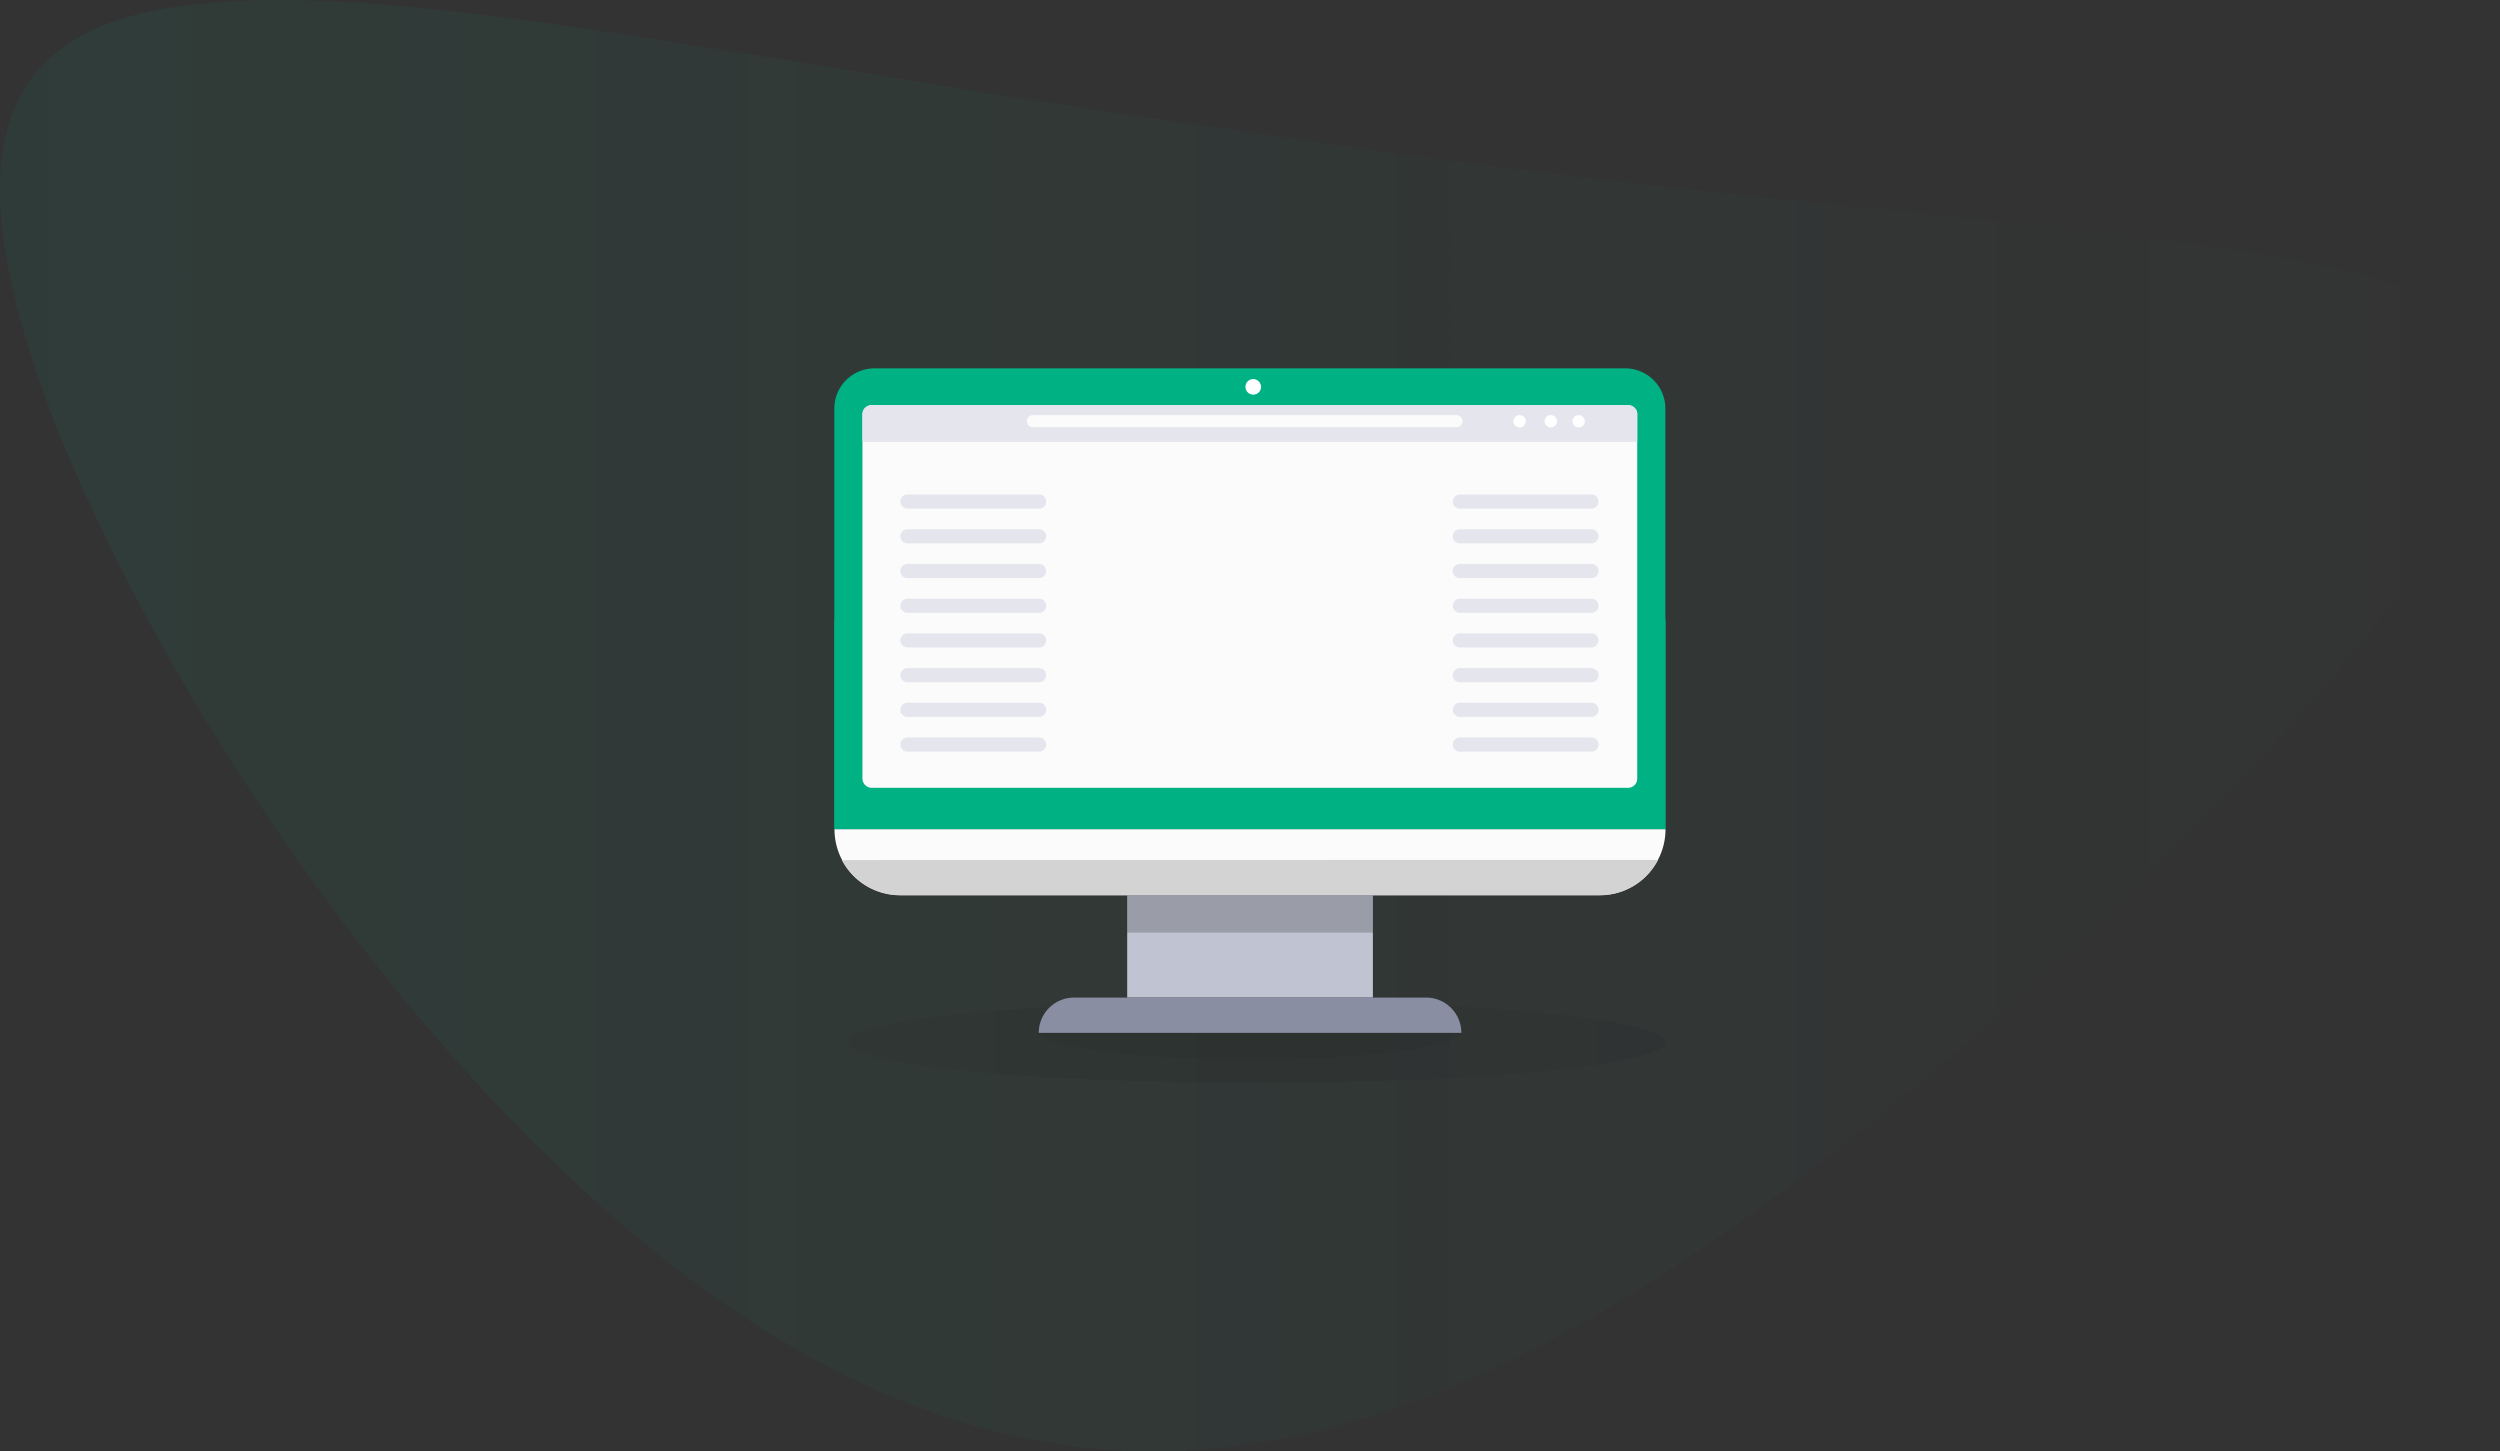 <svg viewBox="0 0 621.63 360.89" xmlns="http://www.w3.org/2000/svg" xmlns:xlink="http://www.w3.org/1999/xlink"><rect x="0" y="0" width="621.63" height="360.89" fill="#333333" stroke="none"/><linearGradient id="a" gradientTransform="matrix(-1 0 0 -1 1344.64 1283.41)" gradientUnits="userSpaceOnUse" x1="723.01" x2="1344.64" y1="1102.96" y2="1102.96"><stop offset="0" stop-color="#00b283" stop-opacity="0"/><stop offset="1" stop-color="#00b283"/></linearGradient><path d="m13 103.53c-24.71-65.79-15.33-98.26 38.13-102.64 51.87-5.64 147.87 16.8 259.68 31.94 111.84 17.58 207.8 22 259.68 31.85 53.47 9.9 62.85 25.25 38.16 65.75-25.23 39.06-76.1 91.65-128.94 136.83-53.88 45.16-109.72 82.91-168.9 91.81s-115.01-15.39-168.89-66.07c-52.84-49.39-103.72-125.12-128.92-189.47z" fill="url(#a)" opacity=".07"/><ellipse cx="312.51" cy="259.13" opacity=".05" rx="101.65" ry="10.17"/><ellipse cx="310.98" cy="256.21" opacity=".05" rx="52.87" ry="7.24"/><path d="m414.1 101.59v104.61h-206.64v-104.61a10 10 0 0 1 10-10h186.64a10 10 0 0 1 10 10z" fill="#00b283"/><path d="m207.5 154.08h206.63v52.15h-206.63z" fill="#00b283"/><path d="m407.1 103v90.63a2.25 2.25 0 0 1 -2.25 2.25h-188.14a2 2 0 0 1 -1.26-.41 2.29 2.29 0 0 1 -1-1.87v-90.6a2.24 2.24 0 0 1 2.24-2.24h188.16a2.22 2.22 0 0 1 1.87 1 2 2 0 0 1 .38 1.24z" fill="#fbfbfb"/><path d="m414.13 206.2a16.17 16.17 0 0 1 -1.87 7.58 17.3 17.3 0 0 1 -2.92 4 16.31 16.31 0 0 1 -11.56 4.79h-173.93a16.36 16.36 0 0 1 -16.35-16.37z" fill="#fbfbfb"/><path d="m412.29 213.82a16.75 16.75 0 0 1 -2.92 4 16.28 16.28 0 0 1 -11.56 4.8h-174a16.32 16.32 0 0 1 -14.48-8.77z" fill="#d3d3d3"/><path d="m280.28 222.55h61.09v25.5h-61.09z" fill="#c0c3d2"/><path d="m280.28 222.55h61.09v9.35h-61.09z" opacity=".2"/><path d="m363.37 256.82h-105.08a8.77 8.77 0 0 1 8.77-8.77h87.57a8.76 8.76 0 0 1 8.74 8.77z" fill="#898ea2"/><path d="m407.1 103v6.87h-192.63v-6.87a2.24 2.24 0 0 1 2.24-2.24h188.14a2.2 2.2 0 0 1 2.25 2.15z" fill="#e5e5ed"/><path d="m362.18 106.21h-105.39a1.49 1.49 0 0 1 -1.49-1.49 1.51 1.51 0 0 1 1.49-1.5h105.39a1.52 1.52 0 0 1 1.5 1.5 1.5 1.5 0 0 1 -1.5 1.49z" fill="#fbfbfb"/><path d="m379.38 104.75a1.53 1.53 0 1 1 -1.53-1.53 1.52 1.52 0 0 1 1.53 1.53z" fill="#fff"/><path d="m387.14 104.75a1.53 1.53 0 1 1 -1.53-1.53 1.55 1.55 0 0 1 1.53 1.53z" fill="#fff"/><path d="m394.07 104.75a1.53 1.53 0 1 1 -1.53-1.53 1.52 1.52 0 0 1 1.53 1.53z" fill="#fff"/><path d="m313.57 96.19a1.94 1.94 0 1 1 -2-1.94h.05a2 2 0 0 1 1.95 1.94z" fill="#fff"/><g fill="#e5e5ed"><path d="m258.36 126.48h-32.71a1.77 1.77 0 0 1 -1.77-1.75 1.77 1.77 0 0 1 1.75-1.77h32.73a1.75 1.75 0 0 1 1.76 1.75 1.75 1.75 0 0 1 -1.74 1.77z"/><path d="m258.36 135.11h-32.71a1.75 1.75 0 0 1 -1.77-1.74 1.76 1.76 0 0 1 1.75-1.77h32.73a1.74 1.74 0 0 1 1.76 1.74 1.74 1.74 0 0 1 -1.74 1.76z"/><path d="m258.36 143.75h-32.71a1.77 1.77 0 0 1 -1.77-1.75 1.77 1.77 0 0 1 1.75-1.77h32.73a1.75 1.75 0 0 1 1.76 1.75 1.75 1.75 0 0 1 -1.74 1.77z"/><path d="m258.36 152.38h-32.71a1.75 1.75 0 0 1 -1.77-1.74 1.76 1.76 0 0 1 1.75-1.77h32.73a1.74 1.74 0 0 1 1.76 1.74 1.74 1.74 0 0 1 -1.74 1.76z"/><path d="m258.36 161h-32.71a1.77 1.77 0 0 1 -1.77-1.75 1.77 1.77 0 0 1 1.75-1.77h32.73a1.75 1.75 0 0 1 1.76 1.75 1.78 1.78 0 0 1 -1.76 1.77z"/><path d="m258.36 169.65h-32.71a1.75 1.75 0 0 1 -1.77-1.74 1.77 1.77 0 0 1 1.75-1.77h32.73a1.74 1.74 0 0 1 1.76 1.74 1.76 1.76 0 0 1 -1.76 1.77z"/><path d="m258.36 178.25h-32.71a1.75 1.75 0 0 1 -1.77-1.74 1.77 1.77 0 0 1 1.75-1.77h32.73a1.74 1.74 0 0 1 1.76 1.74 1.74 1.74 0 0 1 -1.74 1.76z"/><path d="m258.36 186.89h-32.71a1.75 1.75 0 0 1 -1.77-1.74 1.77 1.77 0 0 1 1.75-1.77h32.73a1.75 1.75 0 0 1 1.76 1.75 1.75 1.75 0 0 1 -1.74 1.77z"/><path d="m395.74 126.48h-32.74a1.77 1.77 0 0 1 -1.77-1.75 1.77 1.77 0 0 1 1.75-1.77h32.73a1.75 1.75 0 0 1 1.76 1.75 1.78 1.78 0 0 1 -1.73 1.77z"/><path d="m395.74 135.11h-32.74a1.75 1.75 0 0 1 -1.77-1.74 1.76 1.76 0 0 1 1.75-1.77h32.73a1.74 1.74 0 0 1 1.76 1.74 1.76 1.76 0 0 1 -1.73 1.77z"/><path d="m395.74 143.75h-32.74a1.77 1.77 0 0 1 -1.77-1.75 1.77 1.77 0 0 1 1.75-1.77h32.73a1.75 1.75 0 0 1 1.79 1.77 1.78 1.78 0 0 1 -1.76 1.75z"/><path d="m395.74 152.38h-32.74a1.75 1.75 0 0 1 -1.77-1.74 1.76 1.76 0 0 1 1.75-1.77h32.73a1.74 1.74 0 0 1 1.76 1.74 1.76 1.76 0 0 1 -1.73 1.77z"/><path d="m395.74 161h-32.74a1.77 1.77 0 0 1 -1.77-1.75 1.77 1.77 0 0 1 1.75-1.77h32.73a1.75 1.75 0 0 1 1.76 1.75 1.79 1.79 0 0 1 -1.73 1.77z"/><path d="m395.74 169.65h-32.74a1.75 1.75 0 0 1 -1.77-1.74 1.77 1.77 0 0 1 1.75-1.77h32.73a1.74 1.74 0 0 1 1.76 1.74 1.78 1.78 0 0 1 -1.73 1.77z"/><path d="m395.74 178.25h-32.74a1.75 1.75 0 0 1 -1.77-1.74 1.77 1.77 0 0 1 1.75-1.77h32.73a1.74 1.74 0 0 1 1.76 1.74 1.76 1.76 0 0 1 -1.73 1.77z"/><path d="m395.74 186.89h-32.74a1.75 1.75 0 0 1 -1.77-1.74 1.77 1.77 0 0 1 1.75-1.77h32.73a1.75 1.75 0 0 1 1.76 1.75 1.77 1.77 0 0 1 -1.73 1.76z"/></g></svg>